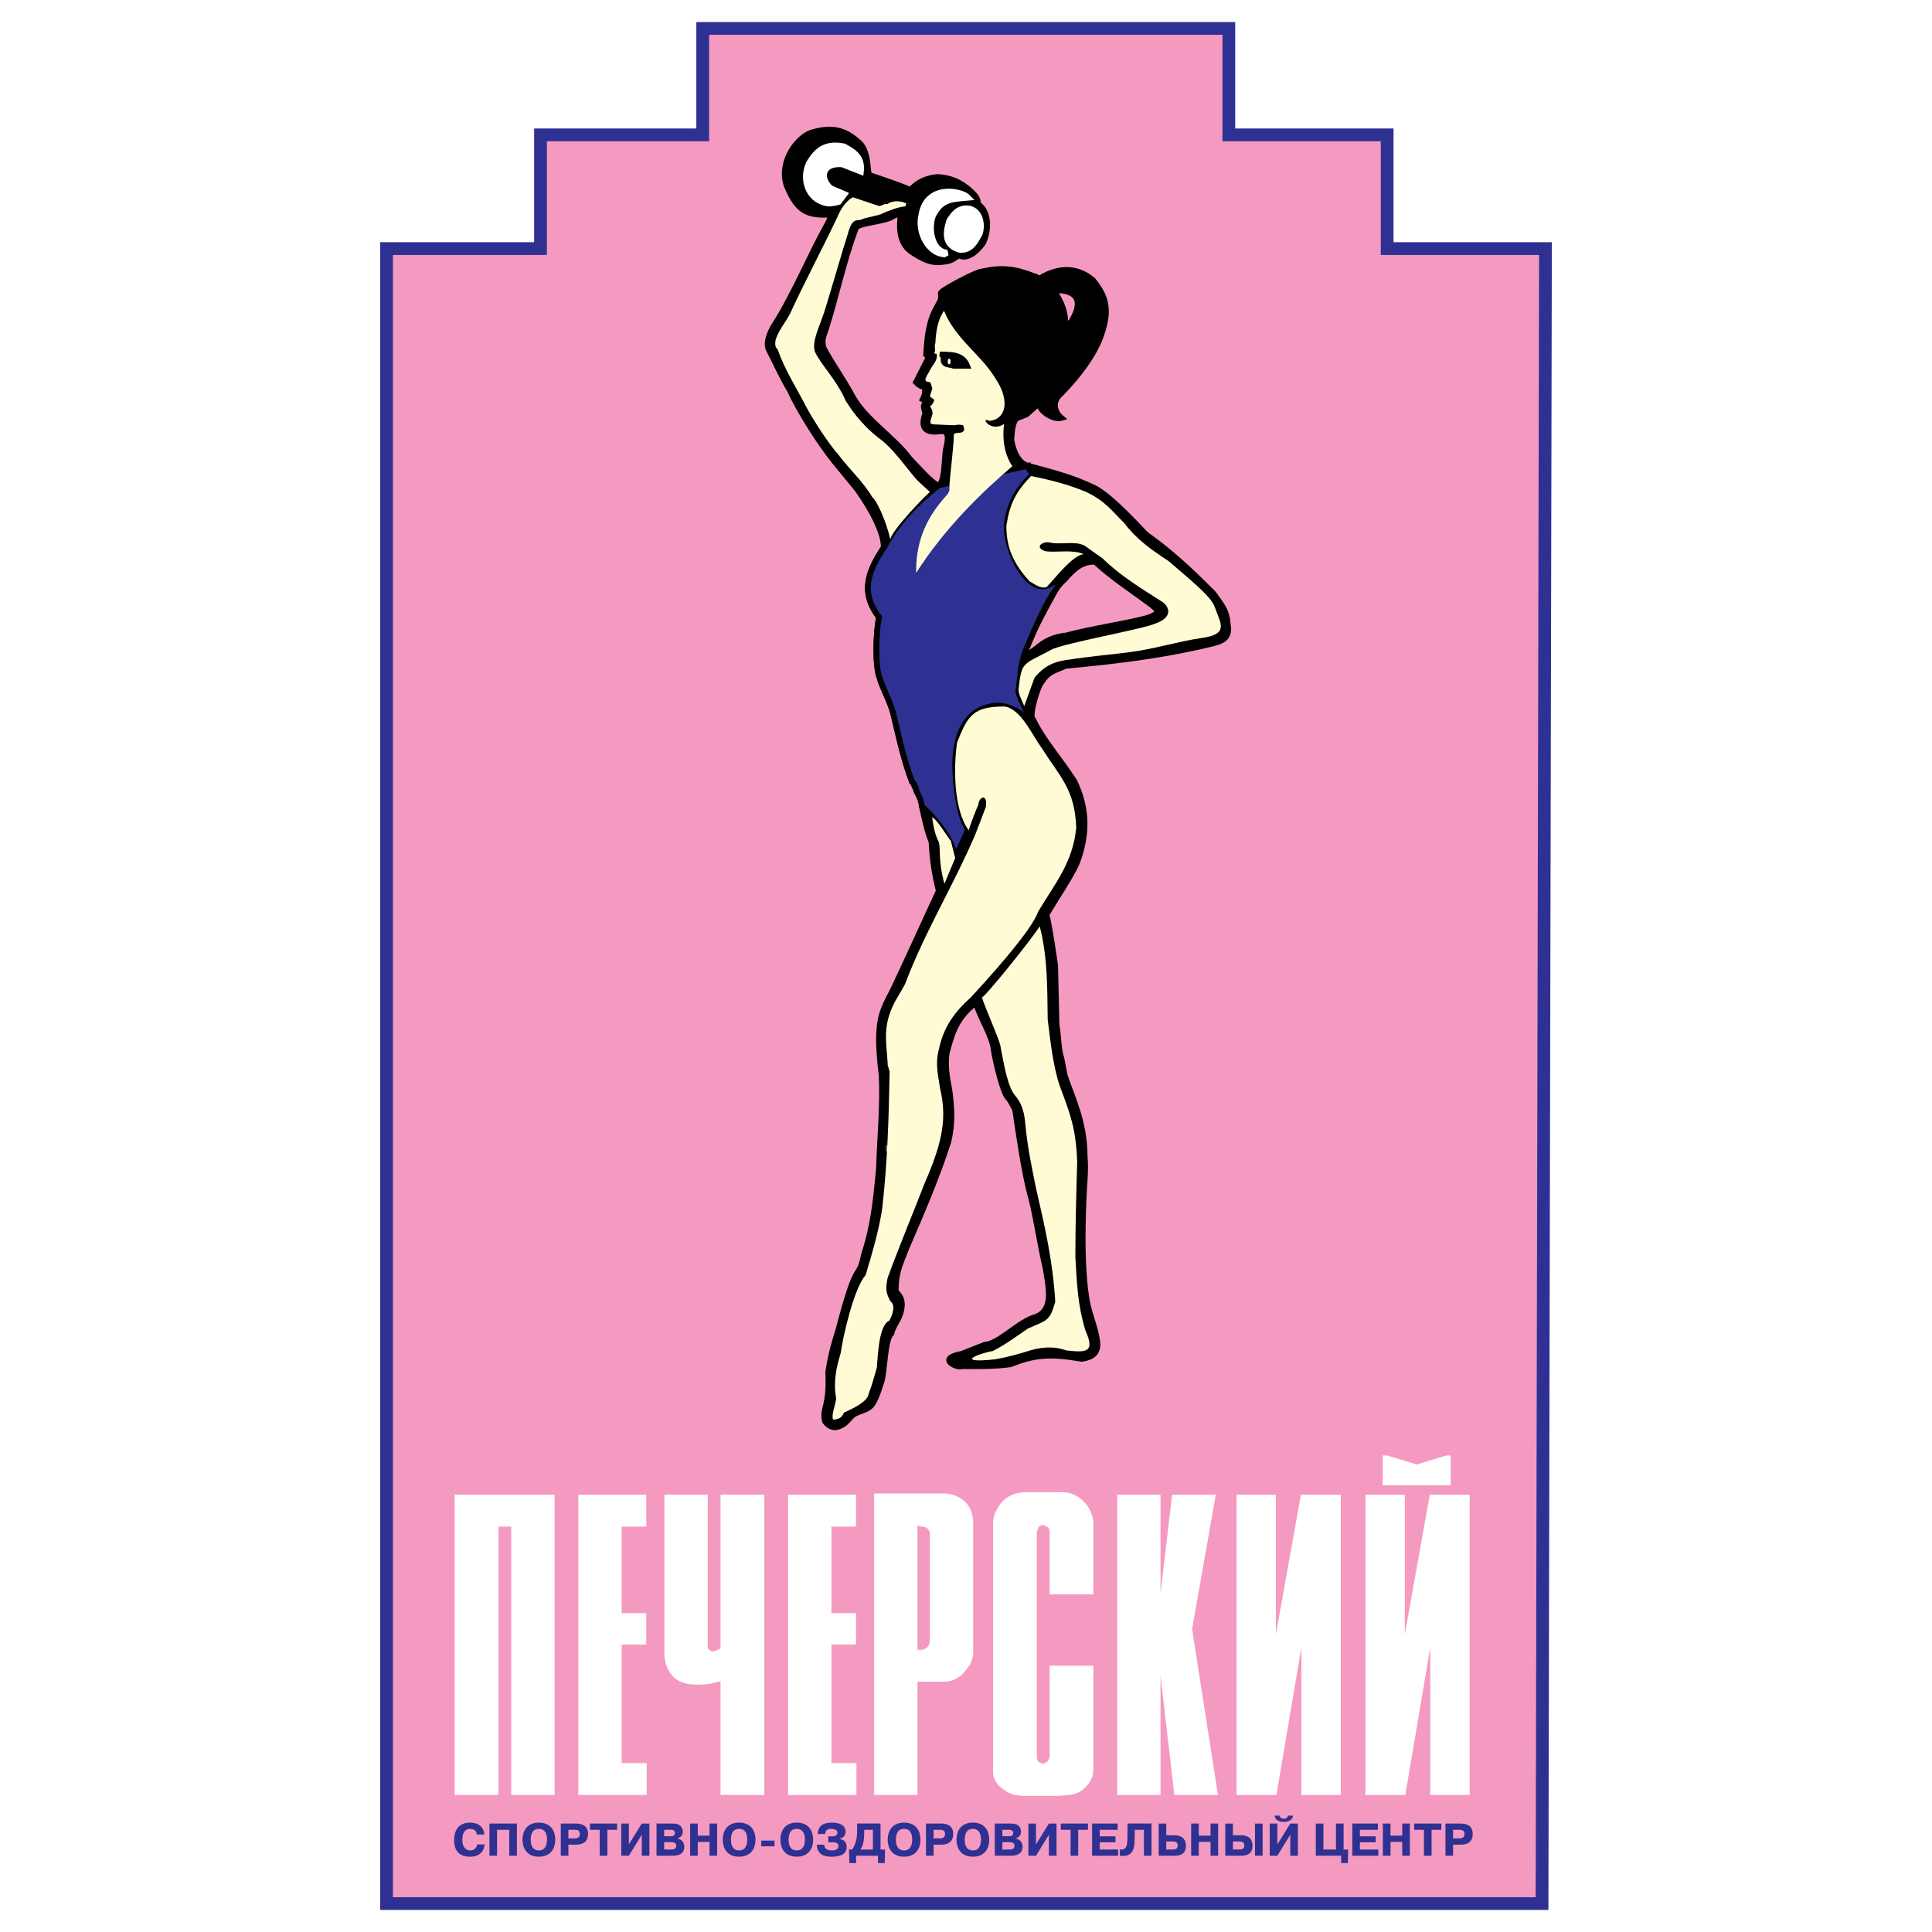 <?xml version="1.0" encoding="utf-8"?>
<!-- Generator: Adobe Illustrator 13.0.0, SVG Export Plug-In . SVG Version: 6.00 Build 14948)  -->
<!DOCTYPE svg PUBLIC "-//W3C//DTD SVG 1.0//EN" "http://www.w3.org/TR/2001/REC-SVG-20010904/DTD/svg10.dtd">
<svg version="1.0" id="Layer_1" xmlns="http://www.w3.org/2000/svg" xmlns:xlink="http://www.w3.org/1999/xlink" x="0px" y="0px"
	 width="192.756px" height="192.756px" viewBox="0 0 192.756 192.756" enable-background="new 0 0 192.756 192.756"
	 xml:space="preserve">
<g>
	<polygon fill-rule="evenodd" clip-rule="evenodd" fill="#FFFFFF" points="0,0 192.756,0 192.756,192.756 0,192.756 0,0 	"/>
	
		<polygon fill-rule="evenodd" clip-rule="evenodd" fill="#F49AC1" stroke="#2E3192" stroke-width="1.273" stroke-miterlimit="2.613" points="
		38.565,189.922 153.85,189.922 154.191,24.8 138.396,24.8 138.396,13.458 122.602,13.458 122.602,2.834 70.11,2.834 70.11,13.458 
		53.927,13.458 53.927,24.8 38.565,24.8 38.565,189.922 	"/>
	<path fill-rule="evenodd" clip-rule="evenodd" stroke="#000000" stroke-width="0.576" stroke-miterlimit="2.613" d="
		M82.319,141.816c-0.342-1.363,0.479-1.248,0.319-4.949c0.296-1.975,0.684-3.088,1.071-4.404c1.938-7.4,1.869-4.359,2.507-7.332
		c0.958-2.906,1.185-5.494,1.481-8.537c0.091-3.088,0.41-6.152,0.273-9.285c-0.16-1.158-0.251-2.588-0.273-3.268
		c0-2.316,0.25-3.135,1.345-5.154c1.801-3.791,3.783-8.241,4.627-9.989c-0.433-1.748-0.638-3.11-0.729-4.926
		c-0.433-0.999-0.729-2.452-0.958-3.519c0.137-0.772-0.524-1.181-0.638-1.884c-0.206-0.068-0.046-0.454-0.342-0.545
		c-0.912-2.452-1.3-4.427-1.87-6.788c-0.296-1.204-0.979-2.338-1.344-3.519c-0.524-1.271-0.388-4.631-0.091-6.152
		c-1.915-2.475-1.071-4.631,0.479-6.924c0.046-1.862-1.892-4.79-2.689-5.88l-2.302-2.815c-1.413-1.748-3.533-5.108-4.353-6.97
		c-0.798-1.316-1.413-2.724-2.12-4.086c-0.433-0.84,0.387-2.225,0.615-2.542c1.983-3.156,3.464-6.856,5.311-10.148l0.365-0.794
		c-2.461,0.137-3.419-0.272-4.513-2.883c-0.82-2.429,1.14-4.904,2.53-5.312c1.983-0.567,3.259-0.295,4.718,1.044
		c1.048,0.976,0.729,3.224,1.048,3.224c0.297,0.091,4.035,1.362,4.035,1.499c0.798-0.908,1.664-1.181,2.644-1.317
		c0.752,0.022,2.279,0.181,3.783,1.816c0.205,0.272,0.388,0.59,0.251,0.84c0.867,0.5,1.39,1.998,0.615,3.859
		c-0.41,0.635-1.526,1.839-2.438,1.294c-0.434,0.25-0.707,0.567-1.436,0.635c-1.048,0.159-1.732,0.023-3.077-0.84
		c-1.345-0.772-1.459-2.225-1.345-3.428c0.433-0.886-0.023-0.477-0.638-0.318c-0.729,0.613-3.464,0.681-3.783,1.204
		c-1.254,3.382-1.892,6.538-2.94,9.92c-0.205,0.727-0.57,1.204-0.274,2.112c0.889,1.657,1.846,2.906,2.917,4.881
		c1.276,2.27,4.148,4.063,5.653,6.129c0.479,0.477,2.371,2.656,2.895,2.656c0.638-0.295,0.547-2.542,0.729-3.61
		c0.365-1.43,0.182-1.907-0.661-1.771c-1.322,0.159-1.937-0.295-1.39-1.793c-0.274-1.021-0.16-0.681,0.114-1.226l-0.365-0.182
		c0.137-0.272,0.319-0.84,0.16-1.249c-0.296,0-0.593-0.182-0.843-0.454l1.048-2.066c0.365-0.59,0.205-0.409-0.045-0.681
		c0.114-1.634,0.228-3.292,1.071-4.722c0.228-0.5,0.547-0.772,0.388-1.408c0.045-0.318,3.715-2.202,4.057-2.157
		c2.029-0.454,3.259-0.318,5.197,0.432c0.365,0,0.387,0.477,1.049,0c2.393-1.226,4.033-0.318,4.922,0.454
		c1.096,1.408,1.756,2.702,0.799,5.38c-0.547,1.726-2.143,4.019-4.08,5.948c-0.797,0.704-0.684,1.725,0.092,2.383
		c-0.707,0.205-2.074-0.544-2.258-1.453l-1.207,1.09l-1.049,0.431c-0.41,0.522-0.41,1.408-0.479,2.111
		c0.16,0.976,0.639,2.338,1.664,2.588c2.324,0.636,4.467,1.158,6.633,2.225c1.846,0.931,5.037,4.609,5.197,4.677
		c3.236,2.293,5.605,4.813,6.678,5.857c0.889,1.226,1.344,1.771,1.412,3.02c0.342,1.793-0.912,1.793-2.848,2.27
		c-4.354,0.976-8.822,1.498-13.289,1.907c-1.322,0.545-1.801,0.658-2.416,1.612c-0.297,0.159-1.367,3.428-0.865,3.769
		c1.094,2.18,2.643,3.859,4.125,6.152c1.322,2.747,1.322,5.38,0.205,8.241c-0.592,1.294-2.006,3.405-2.986,5.04
		c0.41,1.794,0.594,3.337,0.867,5.085l0.137,5.97c0.182,0.842,0.182,2.543,0.479,3.27l0.342,1.771
		c0.639,1.951,1.982,4.562,1.982,8.014c0.137,1.498-0.068,2.928-0.113,4.449c-0.137,3.475-0.16,7.242,0.363,10.148
		c0.32,1.498,0.775,2.406,0.98,3.723c0.273,1.477-0.684,1.771-1.504,1.906c-3.305-0.566-4.764-0.385-7.156,0.545
		c-1.643,0.229-3.26,0.182-4.878,0.182c-0.16,0.25-2.667-0.703,0.046-1.225l2.256-0.887c1.596-0.158,3.328-2.293,5.174-2.814
		c1.756-0.703,1.275-2.793,0.934-4.881c-0.547-2.316-0.865-4.676-1.436-6.992c-0.684-2.27-1.412-7.561-1.572-8.627
		c0-0.227-0.502-1.021-0.639-1.271c-0.568-0.227-1.459-4.223-1.527-4.902c-0.135-1.34-1.413-3.293-1.777-4.654
		c-2.211,1.611-2.53,3.723-2.917,4.994c-0.182,1.271,0.023,2.451,0.273,3.723c0.228,1.727,0.342,3.314-0.114,5.176
		c-1.163,3.588-2.667,7.084-4.171,10.557c-0.638,1.68-1.071,2.385-1.071,4.314c0.411,0.545,0.616,0.703,0.616,1.43
		c-0.114,1.385-0.82,1.793-1.048,2.793c-0.661,0.521-0.661,3.723-0.98,4.789c-0.98,3.088-1.117,2.475-2.758,3.27
		c-0.296,0.203-0.866,0.977-1.14,1.045C83.595,142.43,82.934,142.633,82.319,141.816L82.319,141.816z M106.273,32.642
		c0.092-1.43-0.342-2.497-1.162-3.678c2.348-0.113,3.076,1.067,1.756,3.133C106.547,32.438,106.57,32.483,106.273,32.642
		L106.273,32.642z M102.193,65.469c0-1.044,2.576-5.63,3.352-7.037c1.23-1.09,1.938-2.452,3.715-2.384
		c1.732,1.589,3.533,2.747,5.402,4.131c0.865,0.659,1.32,0.976-0.273,1.499c-2.6,0.658-5.471,1.044-8.023,1.726
		c-1.254,0.136-1.961,0.544-2.508,0.931C103.311,64.788,102.832,65.129,102.193,65.469L102.193,65.469z"/>
	
		<path fill-rule="evenodd" clip-rule="evenodd" fill="#2E3192" stroke="#000000" stroke-width="0.576" stroke-miterlimit="2.613" d="
		M95.311,85.606c-0.16-1.453-1.55-3.496-3.328-5.153c-0.205-1.203-0.524-1.181-0.638-1.884c-0.206-0.068-0.046-0.454-0.342-0.545
		c-0.912-2.452-1.3-4.427-1.87-6.788c-0.296-1.204-0.979-2.338-1.344-3.519c-0.524-1.271-0.388-4.631-0.091-6.152
		c-1.915-2.475-1.071-4.631,0.479-6.924c1.436-2.679,3.237-4.45,5.47-6.22l8.912-1.953c0.045,0.477,0.479,0.545,0.41,0.999
		c-0.455,0.34-2.166,1.998-2.508,4.722c-0.295,2.361,2.143,7.582,4.4,6.039c0.25-0.113,1.162-0.567,1.572-0.636
		c-1.619,1.249-3.146,5.062-4.035,7.151c-0.592,1.385-0.615,2.883-0.752,4.019c-0.297,0.159,0.912,2.702,1.414,3.042
		c1.094,2.18-1.164-1.975-4.195-1.339c-3.031,0.59-3.373,3.814-3.486,4.518c-0.273,1.839,0.205,6.606,1.231,7.764L95.311,85.606
		L95.311,85.606z"/>
	
		<polygon fill-rule="evenodd" clip-rule="evenodd" fill="#FFFFFF" stroke="#FFFFFF" stroke-width="0.576" stroke-miterlimit="2.613" points="
		88.409,114.574 88.465,114.574 88.409,114.574 	"/>
	<path fill-rule="evenodd" clip-rule="evenodd" fill="#FFFCD5" d="M87.026,49.601c-0.889-1.521-2.257-2.747-3.328-4.177
		c-1.071-1.181-2.598-3.61-3.213-4.745c-1.026-1.998-2.166-3.723-2.917-5.857c-0.273-0.136-0.251-0.681-0.16-0.999
		c0.342-0.954,0.912-1.589,1.413-2.52c1.618-3.519,3.328-6.652,4.969-10.17c0.388-0.727,0.843-1.203,1.299-1.453l2.575,0.863
		c0.319,0.045,0.524-0.272,0.866-0.182c0.388-0.295,1.003-0.341,1.527-0.204l0.364,0.136l-0.091,0.295
		c-0.843,0.091-1.504,0.386-2.302,0.704c-0.114,0.182-1.71,0.386-2.211,0.659c-0.638,0-0.912,0.159-1.276,1.543
		c-0.524,1.589-1.618,5.471-2.302,7.628c-0.456,1.385-1.276,2.974-0.935,3.973c0.638,1.362,2.12,2.724,3.077,4.903
		c0.433,0.636,1.277,2.111,3.282,3.701c1.368,0.953,2.576,2.747,3.829,4.2l1.276,1.181c-0.889,0.817-3.738,3.813-3.943,4.722
		C88.371,51.826,87.413,49.851,87.026,49.601L87.026,49.601z M94.183,49.714c0.592-0.658,0.547-0.635,0.547-1.407
		c0.045-0.749,0.433-3.927,0.433-4.835c0-0.341,0.228-0.227,0.524-0.295c0.206,0,0.411-0.045,0.524-0.295l-0.114-0.454
		c-0.296-0.068-0.501-0.091-0.866,0l-2.12-0.091l-0.25-0.068c-0.16-0.59,0.524-0.931-0.068-1.703
		c0.16-0.113,0.342-0.409,0.433-0.658l-0.456-0.363l0.251-0.795c-0.137-0.181-0.022-0.658-0.456-0.658
		c-0.547-0.068,0-0.704,0.228-1.18c0.319-0.613,0.775-0.954,0.661-1.589c-0.045-0.091-0.137,0.023-0.25-0.091
		c0.205-0.25-0.046-0.658,0.114-0.976c0.068-1.112,0.182-2.248,0.866-3.246c1.14,2.815,3.692,4.358,5.128,6.742
		c1.414,2.089,1.162,4.019-0.57,4.245c-1.047-0.522,0.092,1.226,1.438,0.295c-0.252,1.93,0.227,3.36,0.82,4.222
		c-3.055,2.611-6.747,6.175-9.596,10.647C91.356,54.323,92.245,51.917,94.183,49.714L94.183,49.714z M102.182,70.464
		c-0.158-0.522-0.523-1.044-0.568-1.635c0.318-2.883,0.387-2.452,3.26-3.996c1.162-0.658,9.252-2.066,10.484-2.656
		c1.527-0.545,1.504-1.589,0.455-2.225c-1.938-1.226-4.172-2.611-5.812-4.246l-1.801-1.271c-1.025-0.522-2.461-0.023-3.602-0.34
		c-0.842,0-1.299,0.59-0.271,0.908c1.094,0.136,2.779-0.204,3.805,0.295c-1.094,0.022-3.053,2.633-3.736,3.292
		c-0.707,0.136-1.096-0.295-1.688-0.59c-1.527-1.725-2.303-3.224-2.303-5.539c0.342-2.248,0.957-3.382,2.463-4.972
		c1.846,0.386,3.578,0.794,5.492,1.589c1.938,0.931,2.508,1.839,3.807,3.11c1.23,1.635,2.734,2.679,4.422,3.791
		c1.617,1.43,4.193,3.428,4.58,4.518c0.639,1.771,1.459,2.77-1.275,3.155c-2.348,0.341-4.787,1.113-7.135,1.408
		c-0.684,0.113-4.877,0.522-5.902,0.727c-1.572,0.159-2.645,0.59-3.646,1.839L102.182,70.464L102.182,70.464z M99.082,134.779
		c1.277-0.658,2.303-1.432,3.465-2.225c1.914-0.863,2.166-0.682,2.736-2.68c-0.229-3.973-1.027-7.469-1.916-11.305
		c-0.455-2.271-0.865-4.156-1.07-6.426c-0.092-1.021-0.273-1.906-0.936-2.746c-0.842-0.887-1.184-3.156-1.572-5.154
		c-0.182-0.727-1.459-3.609-1.823-4.723c0.387-0.135,4.969-5.811,5.766-7.105c0.797,3.088,0.752,6.107,0.797,9.285
		c0.275,2.203,0.525,4.699,1.254,6.789c0.98,2.588,1.574,4.131,1.688,7.445c-0.092,3.156-0.182,6.334-0.182,9.49
		c0.158,2.678,0.227,4.768,1.002,7.309c1.025,2.271,0,2.203-1.914,1.998c-1.117-0.408-2.258-0.363-3.441-0.045
		c-1.232,0.387-2.348,0.705-3.648,0.932C95.504,136.027,97.077,135.188,99.082,134.779L99.082,134.779z M94.228,88.171
		c-0.684-2.361-0.319-3.723-0.615-4.268c-0.388-0.726-0.547-1.884-0.615-2.361c0.479,0.182,1.526,1.953,1.869,2.361l0.433,1.703
		L94.228,88.171L94.228,88.171z M83.424,139.523c-0.296-1.68,0-3.02,0.456-4.541c0.205-1.566,1.322-6.492,2.484-7.764
		c0.638-2.135,1.367-4.607,1.664-6.721c0.524-4.721,0.638-8.785,0.729-13.553c-0.045-0.158-0.091-0.432-0.183-0.611
		c-0.045-1.227-0.273-2.521-0.136-3.725c0.228-2.201,1.527-3.609,1.914-4.562c1.892-5.017,4.81-9.785,6.929-14.733
		c0.342-0.885,0.753-1.93,1.071-2.792c0.229-1.339-0.661-1.112-0.752-0.227c-0.319,0.749-0.684,1.703-0.957,2.542
		c-1.527-2.088-1.504-6.311-1.162-8.717c1.048-2.747,1.641-3.632,4.717-3.632c1.711,0.204,2.873,3.064,3.783,4.2
		c1.732,2.815,3.236,3.95,3.396,7.877c-0.342,3.497-2.051,5.471-3.807,8.4c-0.637,1.93-5.355,7.083-6.746,8.581
		c-2.37,2.09-2.895,3.904-3.213,5.404c-0.296,1.316,0,2.383,0.182,3.654c0.661,2.793,0.342,5.152-1.504,9.354
		c-1.162,2.996-2.598,6.447-3.738,9.557c-0.182,1-0.205,1.408,0.273,2.293c0.593,0.432,0.182,1.453-0.091,1.953
		c-1.071,0.453-1.14,3.496-1.253,4.699c-0.251,0.861-0.479,1.748-0.821,2.609c-0.068,0.932-2.461,1.84-2.461,1.863
		c-0.182,0.521-0.57,0.68-1.071,0.703C82.9,141.203,83.356,140.227,83.424,139.523L83.424,139.523z"/>
	<path fill-rule="evenodd" clip-rule="evenodd" stroke="#000000" stroke-width="0.576" stroke-miterlimit="2.613" d="
		M95.157,36.495c-0.296-0.146-0.992-0.038-1.018-0.569c0.631-0.476-0.199-0.284-0.135-0.55c0.943,0.015,2.044,0,2.484,1.119H95.157
		L95.157,36.495z"/>
	
		<path fill-rule="evenodd" clip-rule="evenodd" fill="#FFFFFF" stroke="#FFFFFF" stroke-width="0.576" stroke-miterlimit="2.613" d="
		M91.915,21.493c0.496-3.152,3.987-2.519,4.694-1.771c-1.868,0.158-2.699,0.199-3.521,1.793c-0.492,1.265-0.124,3.578,1.409,3.694
		l-0.3,0.172C92.636,25.262,91.524,23.23,91.915,21.493L91.915,21.493z"/>
	
		<path fill-rule="evenodd" clip-rule="evenodd" fill="#FFFFFF" stroke="#FFFFFF" stroke-width="0.576" stroke-miterlimit="2.613" d="
		M95.812,24.944c-1.601-0.427-1.511-1.639-1.097-2.95c0.417-0.599,0.744-1.112,1.567-1.209c1.319-0.09,1.826,1.288,1.48,2.504
		C97.299,24.106,96.938,24.944,95.812,24.944L95.812,24.944z"/>
	
		<path fill-rule="evenodd" clip-rule="evenodd" fill="#FFFFFF" stroke="#FFFFFF" stroke-width="0.576" stroke-miterlimit="2.613" d="
		M82.727,20.318c-2.015-0.202-2.8-2.306-2.041-3.982c0.854-1.508,1.804-2.051,3.491-1.737c1.127,0.573,1.875,1.153,1.717,2.53
		l-1.867-0.733c-2.041-0.165-2.255,1.381-1.169,2.373l1.405,0.603l-0.571,0.771C83.425,20.228,83.053,20.284,82.727,20.318
		L82.727,20.318z"/>
	<path fill-rule="evenodd" clip-rule="evenodd" fill="#2E3192" d="M47.6,184.016c-0.032,0.238-0.18,0.602-0.678,0.602
		c-0.517,0-0.793-0.436-0.793-1.043c0-1.074,0.6-1.107,0.771-1.107c0.175,0,0.604,0.023,0.673,0.561h0.747
		c-0.023-0.473-0.313-1.186-1.458-1.186c-0.309,0-1.555,0.064-1.555,1.76c0,1.264,0.757,1.643,1.583,1.643
		c1.144,0,1.416-0.746,1.467-1.229H47.6L47.6,184.016z"/>
	<polygon fill-rule="evenodd" clip-rule="evenodd" fill="#2E3192" points="49.592,182.559 50.81,182.559 50.81,185.15 
		51.571,185.15 51.571,181.934 48.832,181.934 48.832,185.15 49.592,185.15 49.592,182.559 	"/>
	<path fill-rule="evenodd" clip-rule="evenodd" fill="#2E3192" d="M53.762,185.244c1.112,0,1.633-0.729,1.633-1.701
		c0-0.975-0.521-1.701-1.633-1.701c-1.273,0-1.633,0.951-1.633,1.701C52.129,184.291,52.489,185.244,53.762,185.244L53.762,185.244z
		 M53.762,184.617c-0.424,0-0.812-0.234-0.812-1.074c0-0.736,0.291-1.076,0.812-1.076c0.78,0,0.812,0.791,0.812,1.076
		C54.574,183.814,54.537,184.617,53.762,184.617L53.762,184.617z"/>
	<path fill-rule="evenodd" clip-rule="evenodd" fill="#2E3192" d="M55.949,181.934v3.217h0.761v-1.107h0.725
		c0.392,0,1.236-0.064,1.236-1.07c0-0.795-0.562-1.039-1.217-1.039H55.949L55.949,181.934z M56.709,182.559h0.595
		c0.17,0,0.544-0.018,0.544,0.418c0,0.312-0.185,0.441-0.544,0.441h-0.595V182.559L56.709,182.559z"/>
	<polygon fill-rule="evenodd" clip-rule="evenodd" fill="#2E3192" points="59.837,182.559 59.837,185.15 60.598,185.15 
		60.598,182.559 61.571,182.559 61.571,181.934 58.859,181.934 58.859,182.559 59.837,182.559 	"/>
	<polygon fill-rule="evenodd" clip-rule="evenodd" fill="#2E3192" points="62.743,184.012 62.743,181.934 61.982,181.934 
		61.982,185.15 62.743,185.15 64.03,183.051 64.03,185.15 64.791,185.15 64.791,181.934 64.03,181.934 62.743,184.012 	"/>
	<path fill-rule="evenodd" clip-rule="evenodd" fill="#2E3192" d="M65.501,181.934v3.217h1.536c0.576,0,1.236-0.123,1.236-0.9
		c0-0.592-0.438-0.771-0.687-0.822v-0.004c0.309-0.102,0.53-0.299,0.53-0.672c0-0.35-0.152-0.818-0.997-0.818H65.501L65.501,181.934
		z M66.262,182.559h0.669c0.337,0,0.411,0.18,0.411,0.312c0,0.125-0.074,0.332-0.378,0.332h-0.701V182.559L66.262,182.559z
		 M66.262,183.795h0.692c0.277,0,0.517,0.064,0.517,0.367c0,0.295-0.286,0.363-0.419,0.363h-0.789V183.795L66.262,183.795z"/>
	<polygon fill-rule="evenodd" clip-rule="evenodd" fill="#2E3192" points="69.616,183.768 70.788,183.768 70.788,185.15 
		71.548,185.15 71.548,181.934 70.788,181.934 70.788,183.143 69.616,183.143 69.616,181.934 68.854,181.934 68.854,185.15 
		69.616,185.15 69.616,183.768 	"/>
	<path fill-rule="evenodd" clip-rule="evenodd" fill="#2E3192" d="M73.74,185.244c1.111,0,1.633-0.729,1.633-1.701
		c0-0.975-0.521-1.701-1.633-1.701c-1.273,0-1.633,0.951-1.633,1.701C72.106,184.291,72.466,185.244,73.74,185.244L73.74,185.244z
		 M73.74,184.617c-0.424,0-0.812-0.234-0.812-1.074c0-0.736,0.291-1.076,0.812-1.076c0.779,0,0.812,0.791,0.812,1.076
		C74.551,183.814,74.515,184.617,73.74,184.617L73.74,184.617z"/>
	<polygon fill-rule="evenodd" clip-rule="evenodd" fill="#2E3192" points="75.944,184.209 77.277,184.209 77.277,183.635 
		75.944,183.635 75.944,184.209 	"/>
	<path fill-rule="evenodd" clip-rule="evenodd" fill="#2E3192" d="M79.492,185.244c1.111,0,1.633-0.729,1.633-1.701
		c0-0.975-0.521-1.701-1.633-1.701c-1.273,0-1.633,0.951-1.633,1.701C77.858,184.291,78.218,185.244,79.492,185.244L79.492,185.244z
		 M79.492,184.617c-0.425,0-0.812-0.234-0.812-1.074c0-0.736,0.291-1.076,0.812-1.076c0.779,0,0.812,0.791,0.812,1.076
		C80.303,183.814,80.267,184.617,79.492,184.617L79.492,184.617z"/>
	<path fill-rule="evenodd" clip-rule="evenodd" fill="#2E3192" d="M81.493,184.043c0.051,1.053,0.816,1.201,1.476,1.201
		c0.701,0,1.499-0.148,1.499-0.967c0-0.496-0.258-0.721-0.715-0.812v-0.01c0.23-0.041,0.613-0.197,0.613-0.707
		c0-0.68-0.641-0.906-1.365-0.906c-0.826,0-1.365,0.262-1.416,1.135h0.743c0.023-0.5,0.424-0.51,0.59-0.51
		c0.106,0,0.627-0.004,0.627,0.387c0,0.322-0.313,0.357-0.53,0.357h-0.378v0.594h0.457c0.185,0,0.554,0.023,0.554,0.391
		c0,0.18-0.115,0.422-0.655,0.422c-0.549,0-0.748-0.242-0.761-0.574H81.493L81.493,184.043z"/>
	<path fill-rule="evenodd" clip-rule="evenodd" fill="#2E3192" d="M87.85,184.525v-2.592h-2.339v0.746
		c0,0.68-0.115,1.295-0.489,1.846h-0.318l0.037,1.352h0.673v-0.727h2.182v0.727h0.674l0.037-1.352H87.85L87.85,184.525z
		 M87.088,182.559v1.967h-1.241c0.268-0.408,0.364-0.863,0.374-1.584l0.005-0.383H87.088L87.088,182.559z"/>
	<path fill-rule="evenodd" clip-rule="evenodd" fill="#2E3192" d="M90.197,185.244c1.112,0,1.633-0.729,1.633-1.701
		c0-0.975-0.521-1.701-1.633-1.701c-1.273,0-1.633,0.951-1.633,1.701C88.564,184.291,88.924,185.244,90.197,185.244L90.197,185.244z
		 M90.197,184.617c-0.424,0-0.812-0.234-0.812-1.074c0-0.736,0.291-1.076,0.812-1.076c0.78,0,0.812,0.791,0.812,1.076
		C91.009,183.814,90.972,184.617,90.197,184.617L90.197,184.617z"/>
	<path fill-rule="evenodd" clip-rule="evenodd" fill="#2E3192" d="M92.384,181.934v3.217h0.761v-1.107h0.724
		c0.392,0,1.236-0.064,1.236-1.07c0-0.795-0.562-1.039-1.218-1.039H92.384L92.384,181.934z M93.145,182.559h0.595
		c0.171,0,0.544-0.018,0.544,0.418c0,0.312-0.185,0.441-0.544,0.441h-0.595V182.559L93.145,182.559z"/>
	<path fill-rule="evenodd" clip-rule="evenodd" fill="#2E3192" d="M97.061,185.244c1.111,0,1.632-0.729,1.632-1.701
		c0-0.975-0.521-1.701-1.632-1.701c-1.273,0-1.633,0.951-1.633,1.701C95.428,184.291,95.788,185.244,97.061,185.244L97.061,185.244z
		 M97.061,184.617c-0.424,0-0.812-0.234-0.812-1.074c0-0.736,0.291-1.076,0.812-1.076c0.779,0,0.812,0.791,0.812,1.076
		C97.873,183.814,97.835,184.617,97.061,184.617L97.061,184.617z"/>
	<path fill-rule="evenodd" clip-rule="evenodd" fill="#2E3192" d="M99.248,181.934v3.217h1.535c0.576,0,1.236-0.123,1.236-0.9
		c0-0.592-0.438-0.771-0.688-0.822v-0.004c0.309-0.102,0.531-0.299,0.531-0.672c0-0.35-0.152-0.818-0.996-0.818H99.248
		L99.248,181.934z M100.008,182.559h0.67c0.336,0,0.41,0.18,0.41,0.312c0,0.125-0.074,0.332-0.379,0.332h-0.701V182.559
		L100.008,182.559z M100.008,183.795h0.693c0.275,0,0.516,0.064,0.516,0.367c0,0.295-0.285,0.363-0.42,0.363h-0.789V183.795
		L100.008,183.795z"/>
	<polygon fill-rule="evenodd" clip-rule="evenodd" fill="#2E3192" points="103.361,184.012 103.361,181.934 102.602,181.934 
		102.602,185.15 103.361,185.15 104.648,183.051 104.648,185.15 105.41,185.15 105.41,181.934 104.648,181.934 103.361,184.012 	"/>
	<polygon fill-rule="evenodd" clip-rule="evenodd" fill="#2E3192" points="106.812,182.559 106.812,185.15 107.572,185.15 
		107.572,182.559 108.547,182.559 108.547,181.934 105.834,181.934 105.834,182.559 106.812,182.559 	"/>
	<polygon fill-rule="evenodd" clip-rule="evenodd" fill="#2E3192" points="109.719,183.211 109.719,182.559 111.508,182.559 
		111.508,181.934 108.957,181.934 108.957,185.15 111.553,185.15 111.553,184.525 109.719,184.525 109.719,183.805 111.295,183.805 
		111.295,183.211 109.719,183.211 	"/>
	<path fill-rule="evenodd" clip-rule="evenodd" fill="#2E3192" d="M111.725,185.15c1.355,0.189,1.457-0.85,1.471-1.471l0.023-1.121
		h0.908v2.592h0.762v-3.217H112.5l-0.023,1.535c-0.01,0.543-0.037,1.148-0.752,1.057V185.15L111.725,185.15z"/>
	<path fill-rule="evenodd" clip-rule="evenodd" fill="#2E3192" d="M116.359,181.934h-0.76v3.217h1.559
		c0.766,0,1.166-0.299,1.166-0.996c0-0.488-0.221-1.053-1.162-1.053h-0.803V181.934L116.359,181.934z M116.359,183.727h0.623
		c0.324,0,0.521,0.109,0.521,0.4c0,0.289-0.184,0.398-0.498,0.398h-0.646V183.727L116.359,183.727z"/>
	<polygon fill-rule="evenodd" clip-rule="evenodd" fill="#2E3192" points="119.604,183.768 120.775,183.768 120.775,185.15 
		121.535,185.15 121.535,181.934 120.775,181.934 120.775,183.143 119.604,183.143 119.604,181.934 118.842,181.934 118.842,185.15 
		119.604,185.15 119.604,183.768 	"/>
	<path fill-rule="evenodd" clip-rule="evenodd" fill="#2E3192" d="M123.008,181.934h-0.762v3.217h1.559
		c0.742,0,1.162-0.299,1.162-0.996c0-0.488-0.221-1.053-1.156-1.053h-0.803V181.934L123.008,181.934z M123.008,183.727h0.621
		c0.311,0,0.518,0.088,0.518,0.4c0,0.289-0.189,0.398-0.494,0.398h-0.645V183.727L123.008,183.727z M125.211,181.934v3.217h0.762
		v-3.217H125.211L125.211,181.934z"/>
	<path fill-rule="evenodd" clip-rule="evenodd" fill="#2E3192" d="M127.445,184.012v-2.078h-0.762v3.217h0.762l1.285-2.1v2.1h0.762
		v-3.217h-0.762L127.445,184.012L127.445,184.012z M127.172,181.145c0.033,0.57,0.674,0.633,0.914,0.633
		c0.156,0,0.871-0.031,0.914-0.633h-0.514c-0.004,0.16-0.115,0.307-0.4,0.307c-0.287,0-0.402-0.15-0.402-0.307H127.172
		L127.172,181.145z"/>
	<polygon fill-rule="evenodd" clip-rule="evenodd" fill="#2E3192" points="132.039,184.525 132.039,181.934 131.277,181.934 
		131.277,185.15 133.805,185.15 133.805,185.877 134.475,185.877 134.506,184.525 134.051,184.525 134.051,181.934 133.289,181.934 
		133.289,184.525 132.039,184.525 	"/>
	<polygon fill-rule="evenodd" clip-rule="evenodd" fill="#2E3192" points="135.678,183.211 135.678,182.559 137.469,182.559 
		137.469,181.934 134.918,181.934 134.918,185.15 137.514,185.15 137.514,184.525 135.678,184.525 135.678,183.805 137.256,183.805 
		137.256,183.211 135.678,183.211 	"/>
	<polygon fill-rule="evenodd" clip-rule="evenodd" fill="#2E3192" points="138.732,183.768 139.902,183.768 139.902,185.15 
		140.664,185.15 140.664,181.934 139.902,181.934 139.902,183.143 138.732,183.143 138.732,181.934 137.971,181.934 137.971,185.15 
		138.732,185.15 138.732,183.768 	"/>
	<polygon fill-rule="evenodd" clip-rule="evenodd" fill="#2E3192" points="142.066,182.559 142.066,185.15 142.828,185.15 
		142.828,182.559 143.801,182.559 143.801,181.934 141.09,181.934 141.09,182.559 142.066,182.559 	"/>
	<path fill-rule="evenodd" clip-rule="evenodd" fill="#2E3192" d="M144.211,181.934v3.217h0.762v-1.107h0.725
		c0.393,0,1.236-0.064,1.236-1.07c0-0.795-0.562-1.039-1.219-1.039H144.211L144.211,181.934z M144.973,182.559h0.596
		c0.17,0,0.543-0.018,0.543,0.418c0,0.312-0.184,0.441-0.543,0.441h-0.596V182.559L144.973,182.559z"/>
	<polygon fill-rule="evenodd" clip-rule="evenodd" fill="#FFFFFF" points="45.362,179.082 45.362,149.129 45.794,149.129 
		55.329,149.129 55.329,179.082 54.897,179.082 51.008,179.082 51.008,152.309 49.727,152.309 49.727,179.082 49.296,179.082 
		45.362,179.082 	"/>
	<polygon fill-rule="evenodd" clip-rule="evenodd" fill="#FFFFFF" points="64.476,160.941 64.476,164.078 62.024,164.078 
		62.024,175.902 64.52,175.902 64.52,179.082 64.088,179.082 57.701,179.082 57.701,149.129 58.133,149.129 64.476,149.129 
		64.476,152.309 62.024,152.309 62.024,160.941 64.476,160.941 	"/>
	<path fill-rule="evenodd" clip-rule="evenodd" fill="#FFFFFF" d="M70.696,164.564l0.332,0.209l0.43-0.088l0.432-0.221v-15.336
		h0.432h3.933v29.953h-0.432H71.89v-11.344l-1.071,0.258l-0.907,0.078h-0.43c-1.051,0-1.842-0.279-2.374-0.844
		c-0.503-0.596-0.777-1.283-0.82-2.07v-16.031h0.432h3.891v15.006C70.61,164.328,70.639,164.471,70.696,164.564L70.696,164.564z"/>
	<polygon fill-rule="evenodd" clip-rule="evenodd" fill="#FFFFFF" points="85.402,160.941 85.402,164.078 82.95,164.078 
		82.95,175.902 85.445,175.902 85.445,179.082 85.013,179.082 78.627,179.082 78.627,149.129 79.059,149.129 85.402,149.129 
		85.402,152.309 82.95,152.309 82.95,160.941 85.402,160.941 	"/>
	<path fill-rule="evenodd" clip-rule="evenodd" fill="#FFFFFF" d="M96.231,149.775c0.532,0.492,0.82,1.168,0.862,2.02v13.143
		l-0.042,0.352l-0.087,0.344c-0.122,0.408-0.474,0.9-1.042,1.496c-0.519,0.438-1.094,0.652-1.726,0.652h-2.661v11.301h-0.432h-3.891
		v-30.08h0.432h6.551C94.922,149.002,95.598,149.26,96.231,149.775L96.231,149.775z M91.536,164.607h0.374
		c0.18,0,0.381-0.092,0.612-0.264c0.165-0.172,0.25-0.432,0.25-0.781v-10.564c0-0.23-0.129-0.43-0.388-0.609l-0.848-0.164V164.607
		L91.536,164.607z"/>
	<path fill-rule="evenodd" clip-rule="evenodd" fill="#FFFFFF" d="M99.986,149.826c0.582-0.588,1.301-0.904,2.164-0.945h0.432h3.443
		c0.785,0,1.488,0.314,2.115,0.945c0.59,0.586,0.904,1.303,0.949,2.141v7.105h-0.432h-3.934v-6.205c0-0.227-0.072-0.398-0.209-0.508
		l-0.432-0.215c-0.172,0-0.316,0.059-0.43,0.172c-0.051,0.051-0.117,0.23-0.209,0.551v22.383c0,0.193,0.057,0.365,0.164,0.531
		l0.475,0.207l0.432-0.25c0.059-0.035,0.121-0.18,0.209-0.43v-9.117h0.432h3.934v10.312c0,0.695-0.275,1.312-0.82,1.848
		c-0.518,0.516-1.236,0.775-2.164,0.775l-0.424,0.043h-3.713l-0.172-0.043h-0.18c-0.496,0-1.086-0.26-1.754-0.775
		c-0.525-0.473-0.783-0.996-0.783-1.582v-24.803C99.08,151.25,99.381,150.541,99.986,149.826L99.986,149.826z"/>
	<polygon fill-rule="evenodd" clip-rule="evenodd" fill="#FFFFFF" points="115.785,167.172 115.785,179.082 115.352,179.082 
		111.461,179.082 111.461,149.129 111.893,149.129 115.785,149.129 115.785,158.971 116.941,149.129 117.373,149.129 
		121.299,149.129 118.934,162.537 121.516,179.082 121.084,179.082 117.164,179.082 115.785,167.172 	"/>
	<polygon fill-rule="evenodd" clip-rule="evenodd" fill="#FFFFFF" points="129.793,149.129 130.223,149.129 133.77,149.129 
		133.77,179.082 133.338,179.082 129.842,179.082 129.842,164.344 127.348,179.082 126.916,179.082 123.371,179.082 
		123.371,149.129 123.803,149.129 127.297,149.129 127.297,163.055 129.793,149.129 	"/>
	<path fill-rule="evenodd" clip-rule="evenodd" fill="#FFFFFF" d="M141.355,146.115l2.949-0.902h0.432v2.971h-0.439h-6.342v-2.971
		h0.432L141.355,146.115L141.355,146.115z M142.652,149.129h0.43h3.545v29.953h-0.432h-3.494v-14.738l-2.494,14.738h-0.432h-3.547
		v-29.953h0.432h3.496v13.926L142.652,149.129L142.652,149.129z"/>
	<path fill-rule="evenodd" clip-rule="evenodd" fill="#FFFFFF" d="M94.7,35.781c0.079,0,0.144,0.128,0.144,0.286
		c0,0.157-0.064,0.285-0.144,0.285c-0.079,0-0.143-0.128-0.143-0.285C94.557,35.909,94.621,35.781,94.7,35.781L94.7,35.781z"/>
</g>
</svg>
